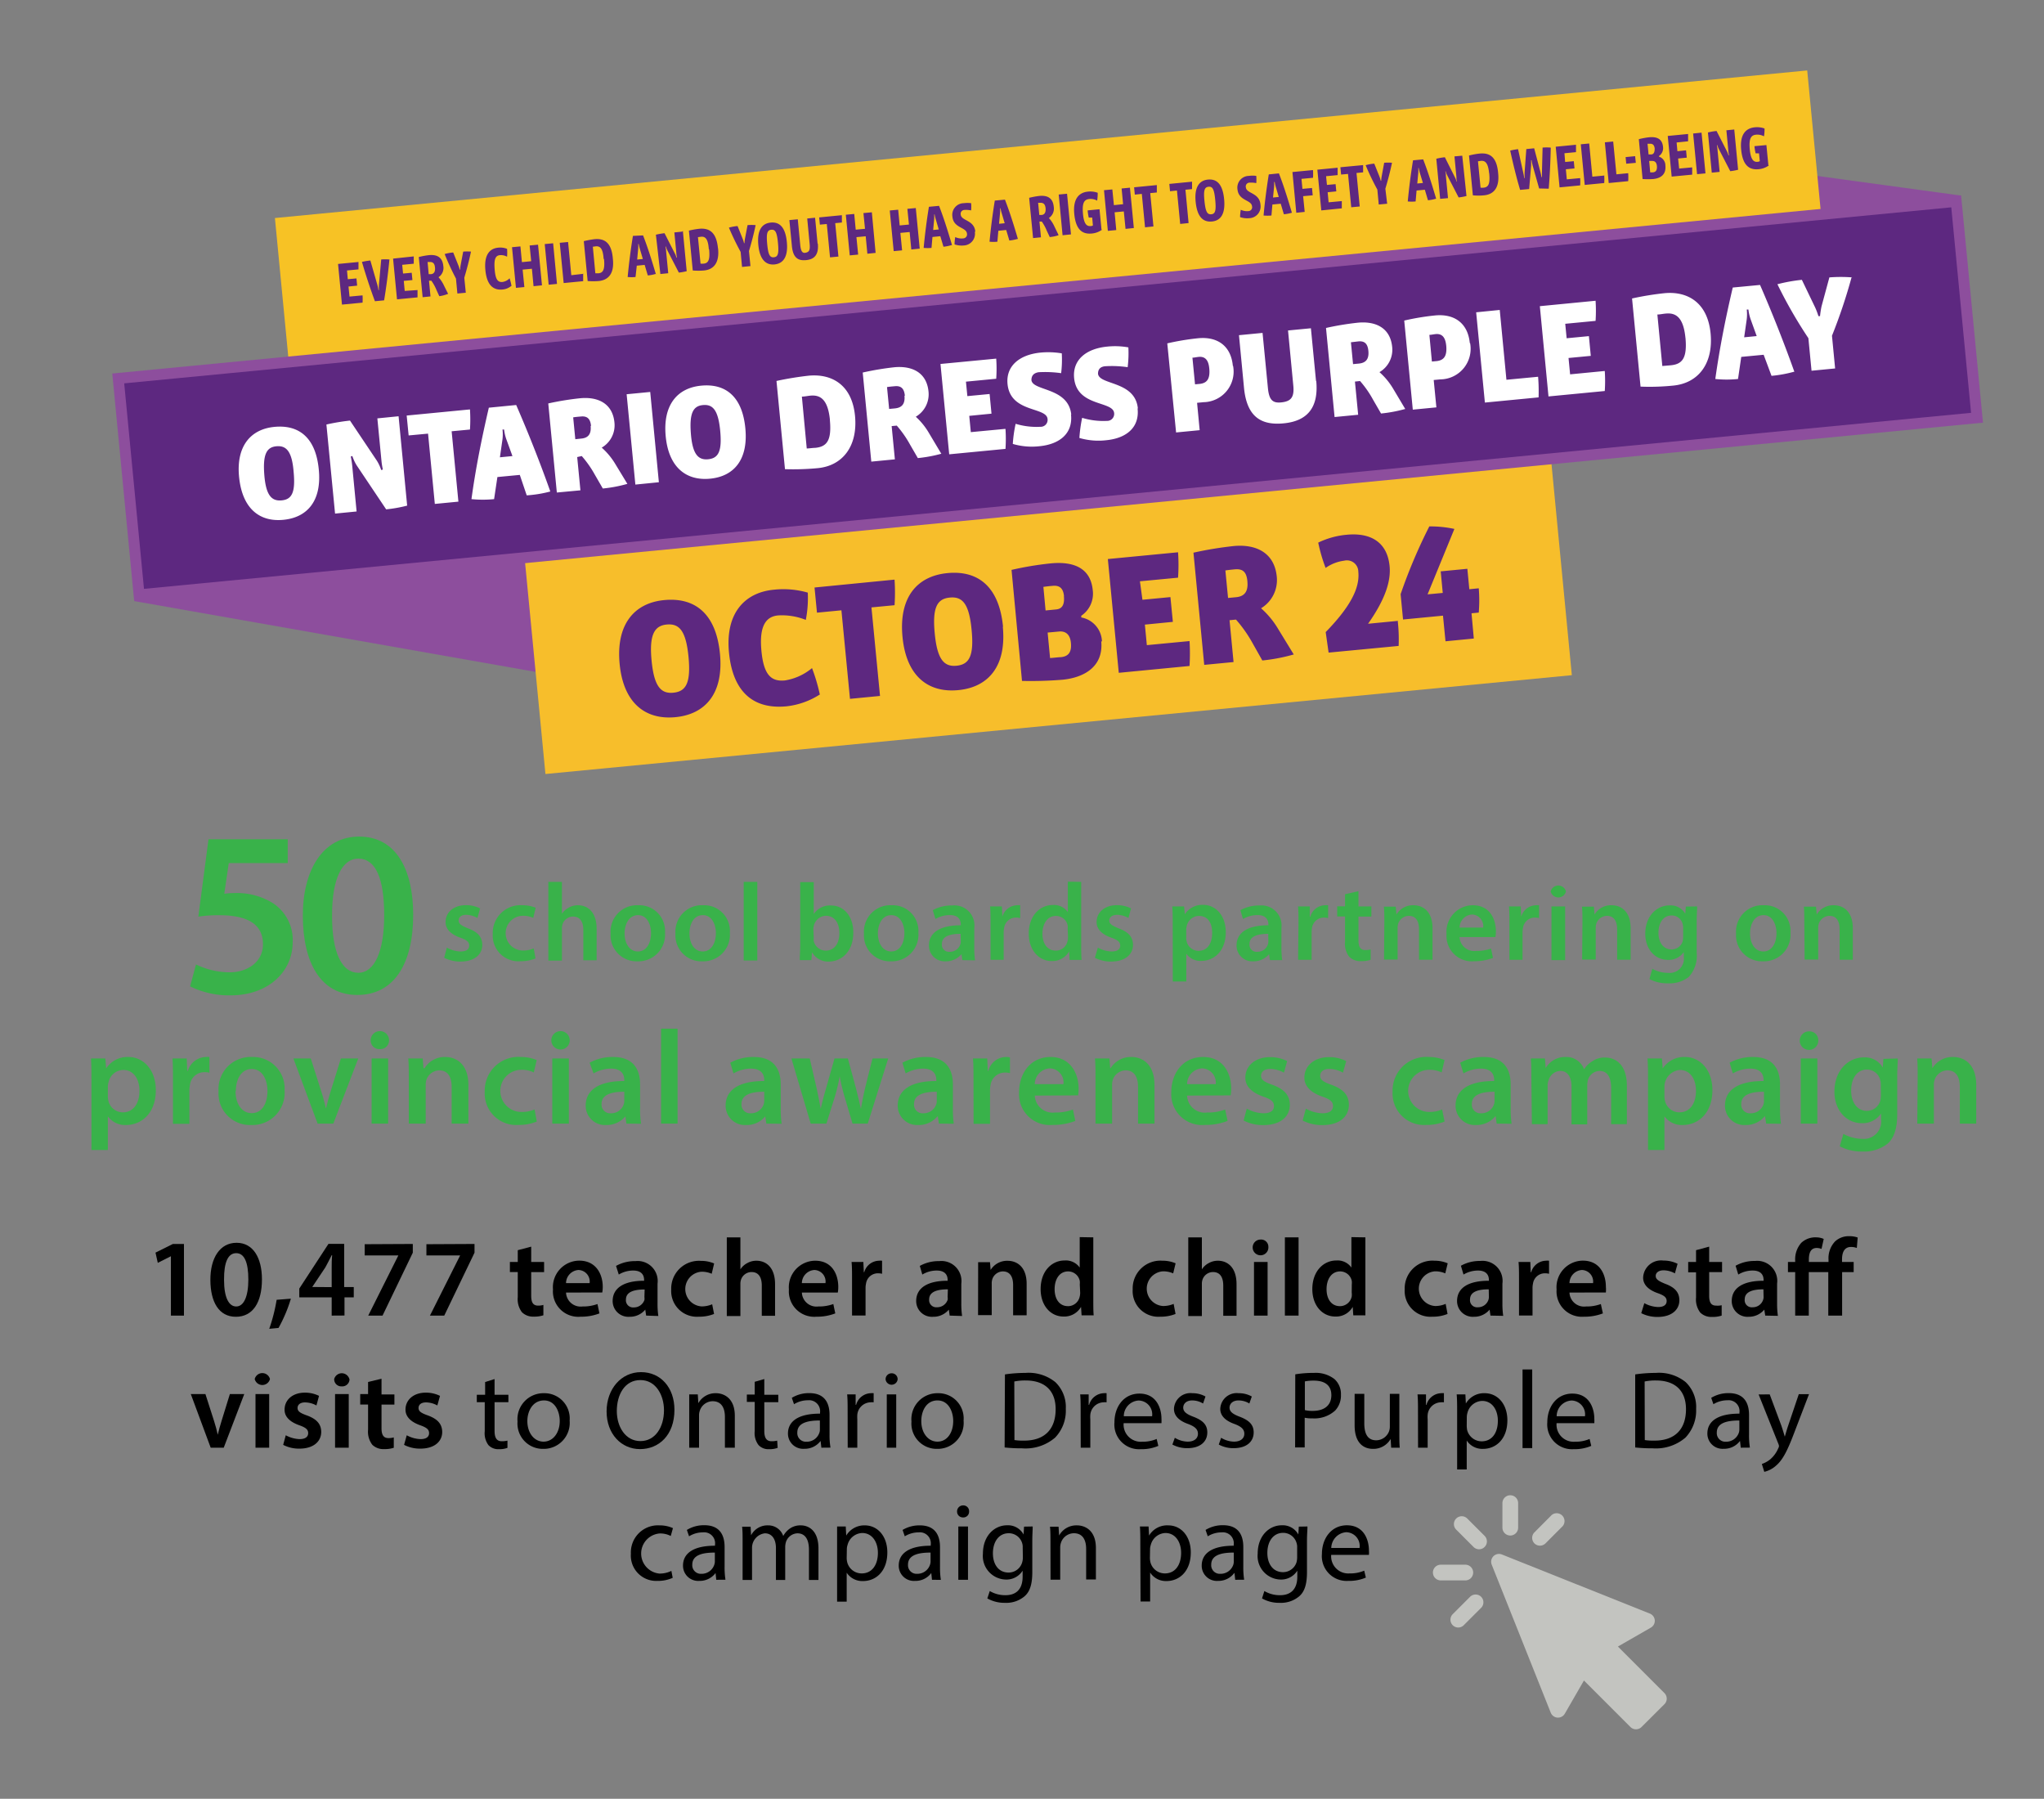 <svg id="Layer_1" data-name="Layer 1" xmlns="http://www.w3.org/2000/svg" viewBox="0 0 260 228.77"><rect x="0" y="0" width="260" height="228.77" fill="#808080" stroke="none"/><defs><style>.cls-1{fill:#c3c4c0;}.cls-2{fill:#39b24a;}.cls-3{fill:#8d4e9d;}.cls-4{fill:#f7be2b;}.cls-5{fill:#5d2880;}.cls-6{fill:#f7c225;}.cls-7{fill:#fff;}.cls-8{fill:none;stroke:#8d4e9d;stroke-width:1.39px;}</style></defs><title>ar1819-infographic</title><path class="cls-1" d="M211.72,215.33l-5.92-5.92L210,207a1,1,0,0,0,.49-.93,1,1,0,0,0-.62-.85l-18.83-7.52a1,1,0,0,0-1.07.22,1,1,0,0,0-.22,1.08l7.51,18.83a1,1,0,0,0,.85.62,1,1,0,0,0,.93-.49l2.44-4.23,5.92,5.92a1,1,0,0,0,1.4,0l2.89-2.88A1,1,0,0,0,211.72,215.33Z"/><path class="cls-1" d="M186.64,193.13a1,1,0,0,0-1.41,0,1,1,0,0,0,0,1.41l2.21,2.21a1,1,0,0,0,.71.29,1,1,0,0,0,.7-1.7Z"/><path class="cls-1" d="M187.39,200a1,1,0,0,0-1-1h-3.12a1,1,0,1,0,0,2h3.12A1,1,0,0,0,187.39,200Z"/><path class="cls-1" d="M187,203.08l-2.21,2.21a1,1,0,0,0,0,1.41,1,1,0,0,0,.7.29,1,1,0,0,0,.7-.29l2.21-2.21a1,1,0,0,0,0-1.41A1,1,0,0,0,187,203.08Z"/><path class="cls-1" d="M192.11,195.29a1,1,0,0,0,1-1v-3.12a1,1,0,1,0-2,0v3.12A1,1,0,0,0,192.11,195.29Z"/><path class="cls-1" d="M195.88,196.58a1,1,0,0,0,.71-.29l2.2-2.21a1,1,0,0,0-1.4-1.41l-2.21,2.22a1,1,0,0,0,0,1.4A1,1,0,0,0,195.88,196.58Z"/><path class="cls-2" d="M11.63,137.37c0-1.08,0-2-.06-2.75H13.4l.1,1.27h0a3.23,3.23,0,0,1,2.84-1.46c1.9,0,3.48,1.63,3.48,4.22,0,3-1.89,4.43-3.77,4.43a2.72,2.72,0,0,1-2.33-1.1h0v4.28H11.63Zm2.09,2.06a2.25,2.25,0,0,0,.07.58,1.89,1.89,0,0,0,1.84,1.46c1.32,0,2.11-1.11,2.11-2.74,0-1.46-.72-2.65-2.06-2.65a1.94,1.94,0,0,0-1.87,1.55,2,2,0,0,0-.09.53Z"/><path class="cls-2" d="M22,137.29c0-1.12,0-1.92-.06-2.67h1.81l.07,1.58h.07a2.48,2.48,0,0,1,2.26-1.77,2.38,2.38,0,0,1,.49,0v2a2.5,2.5,0,0,0-.61-.07A1.84,1.84,0,0,0,24.16,138a4,4,0,0,0-.07.64v4.29H22Z"/><path class="cls-2" d="M36.2,138.68a4.1,4.1,0,0,1-4.25,4.4,4,4,0,0,1-4.15-4.26,4.09,4.09,0,0,1,4.28-4.39A4,4,0,0,1,36.2,138.68Zm-6.24.09c0,1.59.78,2.8,2.06,2.8s2-1.17,2-2.84c0-1.29-.58-2.77-2-2.77S30,137.39,30,138.77Z"/><path class="cls-2" d="M39.53,134.62l1.34,4.2a20.77,20.77,0,0,1,.56,2.07h.06c.15-.68.34-1.32.56-2.07l1.31-4.2h2.21L42.4,142.9h-2l-3.08-8.28Z"/><path class="cls-2" d="M49.49,132.31a1.11,1.11,0,0,1-1.19,1.12,1.1,1.1,0,0,1-1.15-1.12,1.17,1.17,0,0,1,2.34,0ZM47.27,142.9v-8.28h2.1v8.28Z"/><path class="cls-2" d="M52,137.08c0-1,0-1.75-.07-2.46h1.84l.1,1.24H54a3,3,0,0,1,2.64-1.43c1.44,0,2.94.94,2.94,3.56v4.91H57.45v-4.68c0-1.19-.45-2.09-1.58-2.09a1.77,1.77,0,0,0-1.64,1.23,2.35,2.35,0,0,0-.08.68v4.86H52Z"/><path class="cls-2" d="M68.28,142.64a6,6,0,0,1-2.35.43,4,4,0,0,1-4.27-4.22,4.28,4.28,0,0,1,4.61-4.42,5.18,5.18,0,0,1,2,.39l-.37,1.57a3.55,3.55,0,0,0-1.58-.33,2.68,2.68,0,0,0,0,5.36A4.11,4.11,0,0,0,68,141.1Z"/><path class="cls-2" d="M72.47,132.31a1.17,1.17,0,0,1-2.34,0,1.17,1.17,0,0,1,2.34,0ZM70.25,142.9v-8.28h2.11v8.28Z"/><path class="cls-2" d="M79.68,142.9l-.13-.92h0a3.07,3.07,0,0,1-2.45,1.1,2.45,2.45,0,0,1-2.6-2.46c0-2.09,1.85-3.15,4.91-3.13v-.13c0-.55-.22-1.45-1.68-1.45a4.45,4.45,0,0,0-2.23.61L75,135.16a6,6,0,0,1,3-.73c2.66,0,3.42,1.69,3.42,3.49v3a12.63,12.63,0,0,0,.12,2Zm-.27-4.05c-1.48,0-2.89.29-2.89,1.55a1.1,1.1,0,0,0,1.19,1.19,1.68,1.68,0,0,0,1.63-1.14,1.51,1.51,0,0,0,.07-.46Z"/><path class="cls-2" d="M84.09,130.83h2.1V142.9h-2.1Z"/><path class="cls-2" d="M97.48,142.9l-.14-.92h0a3,3,0,0,1-2.44,1.1,2.45,2.45,0,0,1-2.6-2.46c0-2.09,1.85-3.15,4.91-3.13v-.13c0-.55-.22-1.45-1.69-1.45a4.44,4.44,0,0,0-2.22.61l-.41-1.36a6,6,0,0,1,3-.73c2.65,0,3.42,1.69,3.42,3.49v3a12.63,12.63,0,0,0,.12,2Zm-.27-4.05c-1.48,0-2.89.29-2.89,1.55a1.1,1.1,0,0,0,1.19,1.19,1.69,1.69,0,0,0,1.63-1.14,1.51,1.51,0,0,0,.07-.46Z"/><path class="cls-2" d="M103,134.62l.87,3.76c.19.88.37,1.78.53,2.68h0c.17-.9.44-1.82.68-2.67l1.07-3.77h1.7l1,3.67c.25,1,.47,1.87.66,2.77h0c.14-.9.33-1.8.55-2.77l.92-3.67h2l-2.6,8.28h-1.94l-1-3.37a24.6,24.6,0,0,1-.63-2.65h0a23.08,23.08,0,0,1-.63,2.65l-1.06,3.37h-2l-2.45-8.28Z"/><path class="cls-2" d="M119.43,142.9l-.14-.92h-.05a3.07,3.07,0,0,1-2.45,1.1,2.46,2.46,0,0,1-2.6-2.46c0-2.09,1.85-3.15,4.91-3.13v-.13c0-.55-.22-1.45-1.68-1.45a4.44,4.44,0,0,0-2.22.61l-.41-1.36a6,6,0,0,1,3-.73c2.65,0,3.42,1.69,3.42,3.49v3a14.12,14.12,0,0,0,.11,2Zm-.27-4.05c-1.48,0-2.89.29-2.89,1.55a1.09,1.09,0,0,0,1.19,1.19,1.69,1.69,0,0,0,1.63-1.14,1.51,1.51,0,0,0,.07-.46Z"/><path class="cls-2" d="M123.83,137.29c0-1.12,0-1.92-.07-2.67h1.82l.07,1.58h.07a2.34,2.34,0,0,1,2.75-1.72v2a2.56,2.56,0,0,0-.61-.07A1.84,1.84,0,0,0,126,138a4,4,0,0,0-.07.64v4.29h-2.09Z"/><path class="cls-2" d="M131.63,139.34a2.26,2.26,0,0,0,2.55,2.15,6.2,6.2,0,0,0,2.3-.38l.3,1.45a7.76,7.76,0,0,1-2.89.51,3.91,3.91,0,0,1-4.26-4.18c0-2.3,1.39-4.46,4-4.46s3.57,2.21,3.57,4a5.69,5.69,0,0,1-.06.88Zm3.64-1.46a1.78,1.78,0,0,0-1.72-2,2,2,0,0,0-1.92,2Z"/><path class="cls-2" d="M139.35,137.08c0-1,0-1.75-.07-2.46h1.84l.1,1.24h.05a3,3,0,0,1,2.64-1.43c1.44,0,2.94.94,2.94,3.56v4.91h-2.09v-4.68c0-1.19-.45-2.09-1.58-2.09a1.76,1.76,0,0,0-1.64,1.23,2.35,2.35,0,0,0-.08.68v4.86h-2.11Z"/><path class="cls-2" d="M151,139.34a2.25,2.25,0,0,0,2.55,2.15,6.14,6.14,0,0,0,2.29-.38l.31,1.45a7.76,7.76,0,0,1-2.89.51,3.92,3.92,0,0,1-4.27-4.18c0-2.3,1.4-4.46,4.05-4.46s3.57,2.21,3.57,4a5.42,5.42,0,0,1-.07.88Zm3.64-1.46a1.79,1.79,0,0,0-1.72-2,2,2,0,0,0-1.92,2Z"/><path class="cls-2" d="M158.59,141a4.68,4.68,0,0,0,2.13.59c.92,0,1.33-.37,1.33-.92s-.34-.85-1.36-1.2c-1.62-.56-2.3-1.45-2.28-2.42,0-1.46,1.21-2.6,3.13-2.6a4.81,4.81,0,0,1,2.19.5l-.41,1.47a3.78,3.78,0,0,0-1.75-.47c-.75,0-1.16.36-1.16.87s.39.78,1.45,1.15c1.49.55,2.19,1.31,2.21,2.53,0,1.5-1.17,2.59-3.37,2.59a5.32,5.32,0,0,1-2.51-.58Z"/><path class="cls-2" d="M166.11,141a4.64,4.64,0,0,0,2.12.59c.92,0,1.33-.37,1.33-.92s-.34-.85-1.36-1.2c-1.62-.56-2.29-1.45-2.28-2.42,0-1.46,1.21-2.6,3.13-2.6a4.75,4.75,0,0,1,2.19.5l-.41,1.47a3.74,3.74,0,0,0-1.75-.47c-.74,0-1.15.36-1.15.87s.39.78,1.44,1.15c1.5.55,2.2,1.31,2.21,2.53,0,1.5-1.17,2.59-3.36,2.59a5.33,5.33,0,0,1-2.52-.58Z"/><path class="cls-2" d="M183.75,142.64a5.91,5.91,0,0,1-2.34.43,4,4,0,0,1-4.27-4.22,4.28,4.28,0,0,1,4.61-4.42,5.26,5.26,0,0,1,2,.39l-.37,1.57a3.59,3.59,0,0,0-1.58-.33,2.68,2.68,0,0,0,0,5.36,4,4,0,0,0,1.64-.32Z"/><path class="cls-2" d="M190.38,142.9l-.13-.92h-.05a3.07,3.07,0,0,1-2.45,1.1,2.45,2.45,0,0,1-2.6-2.46c0-2.09,1.85-3.15,4.91-3.13v-.13c0-.55-.22-1.45-1.68-1.45a4.45,4.45,0,0,0-2.23.61l-.41-1.36a6,6,0,0,1,3-.73c2.66,0,3.42,1.69,3.42,3.49v3a12.63,12.63,0,0,0,.12,2Zm-.27-4.05c-1.48,0-2.89.29-2.89,1.55a1.1,1.1,0,0,0,1.19,1.19,1.68,1.68,0,0,0,1.63-1.14,1.51,1.51,0,0,0,.07-.46Z"/><path class="cls-2" d="M194.79,137.08c0-1,0-1.75-.07-2.46h1.8l.09,1.22h0a2.86,2.86,0,0,1,2.55-1.41A2.39,2.39,0,0,1,201.5,136h0a2.93,2.93,0,0,1,1-1,2.74,2.74,0,0,1,1.67-.5c1.38,0,2.77.94,2.77,3.59v4.88h-2v-4.57c0-1.38-.47-2.2-1.48-2.2a1.59,1.59,0,0,0-1.46,1.11,3,3,0,0,0-.1.69v5h-2v-4.8c0-1.15-.46-2-1.43-2a1.62,1.62,0,0,0-1.49,1.19,1.71,1.71,0,0,0-.12.68v4.9h-2Z"/><path class="cls-2" d="M209.63,137.37c0-1.08,0-2-.07-2.75h1.84l.1,1.27h0a3.23,3.23,0,0,1,2.84-1.46c1.9,0,3.48,1.63,3.48,4.22,0,3-1.88,4.43-3.77,4.43a2.73,2.73,0,0,1-2.33-1.1h0v4.28h-2.09Zm2.09,2.06a2.25,2.25,0,0,0,.07.58,1.88,1.88,0,0,0,1.83,1.46c1.33,0,2.11-1.11,2.11-2.74,0-1.46-.71-2.65-2.06-2.65a2.14,2.14,0,0,0-1.95,2.08Z"/><path class="cls-2" d="M224.66,142.9l-.14-.92h-.05a3.07,3.07,0,0,1-2.45,1.1,2.45,2.45,0,0,1-2.6-2.46c0-2.09,1.85-3.15,4.91-3.13v-.13c0-.55-.22-1.45-1.68-1.45a4.45,4.45,0,0,0-2.23.61l-.41-1.36a6.06,6.06,0,0,1,3-.73c2.65,0,3.41,1.69,3.41,3.49v3a14,14,0,0,0,.12,2Zm-.28-4.05c-1.48,0-2.89.29-2.89,1.55a1.1,1.1,0,0,0,1.19,1.19,1.7,1.7,0,0,0,1.64-1.14,1.49,1.49,0,0,0,.06-.46Z"/><path class="cls-2" d="M231.29,132.31a1.18,1.18,0,1,1-1.18-1.14A1.12,1.12,0,0,1,231.29,132.31Zm-2.23,10.59v-8.28h2.11v8.28Z"/><path class="cls-2" d="M241.4,134.62c0,.56-.07,1.24-.07,2.38v4.69c0,1.74-.36,3-1.22,3.76a4.8,4.8,0,0,1-3.2,1,5.91,5.91,0,0,1-2.89-.66l.46-1.58a5.07,5.07,0,0,0,2.41.63,2.2,2.2,0,0,0,2.38-2.5v-.72h0a2.81,2.81,0,0,1-2.41,1.23c-2.06,0-3.52-1.7-3.52-4,0-2.72,1.77-4.37,3.75-4.37a2.61,2.61,0,0,1,2.4,1.29h0l.08-1.1Zm-2.16,3.31a2.1,2.1,0,0,0-.07-.56,1.73,1.73,0,0,0-1.7-1.34c-1.17,0-2,1-2,2.7,0,1.41.72,2.55,2,2.55a1.79,1.79,0,0,0,1.7-1.26,3.65,3.65,0,0,0,.08-.74Z"/><path class="cls-2" d="M243.93,137.08c0-1,0-1.75-.06-2.46h1.83l.1,1.24h0a3,3,0,0,1,2.64-1.43c1.44,0,2.94.94,2.94,3.56v4.91h-2.09v-4.68c0-1.19-.44-2.09-1.58-2.09a1.75,1.75,0,0,0-1.63,1.23,2,2,0,0,0-.09.68v4.86h-2.11Z"/><path d="M21.74,159.77h0l-1.67.84-.29-1.3,2.21-1.1H23.4v9.11H21.74Z"/><path d="M33.32,162.71c0,2.93-1.15,4.76-3.32,4.76s-3.23-1.9-3.24-4.68,1.2-4.73,3.33-4.73S33.32,160,33.32,162.71Zm-4.82.08c0,2.22.6,3.37,1.55,3.37s1.54-1.24,1.54-3.42-.5-3.36-1.54-3.36S28.48,160.51,28.5,162.79Z"/><path d="M34.25,169a22.16,22.16,0,0,0,.94-3.69l1.81-.14a18.58,18.58,0,0,1-1.57,3.72Z"/><path d="M42.19,167.32V165H38.07v-1.12l3.71-5.68h2v5.49H45V165H43.82v2.31Zm0-3.62v-2.48c0-.51,0-1,.06-1.58h-.06c-.28.58-.52,1-.8,1.54l-1.67,2.5v0Z"/><path d="M52.51,158.21v1.11l-3.85,8H46.84l3.83-7.65v0H46.39v-1.43Z"/><path d="M60.36,158.21v1.11l-3.85,8H54.69l3.84-7.65v0H54.24v-1.43Z"/><path d="M67.57,158.55v1.95h1.64v1.29H67.57v3c0,.82.22,1.26.88,1.26a2.15,2.15,0,0,0,.67-.09l0,1.32a3.7,3.7,0,0,1-1.24.17,2,2,0,0,1-1.49-.56,2.74,2.74,0,0,1-.53-1.91v-3.2h-1V160.5h1V159Z"/><path d="M72,164.39a1.86,1.86,0,0,0,2.1,1.77,5.31,5.31,0,0,0,1.9-.31l.25,1.19a6.39,6.39,0,0,1-2.38.42A3.23,3.23,0,0,1,70.34,164a3.38,3.38,0,0,1,3.33-3.67c2.22,0,3,1.82,3,3.32a4,4,0,0,1-.06.73Zm3-1.2a1.47,1.47,0,0,0-1.41-1.67A1.69,1.69,0,0,0,72,163.19Z"/><path d="M82.19,167.32l-.11-.76h0a2.53,2.53,0,0,1-2,.91,2,2,0,0,1-2.15-2c0-1.72,1.53-2.59,4-2.58v-.11c0-.45-.18-1.19-1.39-1.19a3.54,3.54,0,0,0-1.83.51L78.36,161a4.92,4.92,0,0,1,2.47-.61,2.55,2.55,0,0,1,2.81,2.87v2.47a10.9,10.9,0,0,0,.1,1.64ZM82,164c-1.22,0-2.38.24-2.38,1.28a.91.91,0,0,0,1,1,1.41,1.41,0,0,0,1.35-.94,1.24,1.24,0,0,0,0-.38Z"/><path d="M90.83,167.11a5,5,0,0,1-1.94.35A3.27,3.27,0,0,1,85.38,164a3.53,3.53,0,0,1,3.79-3.64,4.16,4.16,0,0,1,1.67.33L90.53,162a3.12,3.12,0,0,0-1.3-.26,2.21,2.21,0,0,0,0,4.41,3.39,3.39,0,0,0,1.36-.27Z"/><path d="M92.45,157.37h1.73v4.07h0a2.27,2.27,0,0,1,.86-.79,2.37,2.37,0,0,1,1.17-.31c1.17,0,2.38.77,2.38,3v4H96.9v-3.83c0-1-.36-1.73-1.31-1.73a1.42,1.42,0,0,0-1.34,1,1.64,1.64,0,0,0-.07.52v4.08H92.45Z"/><path d="M102,164.39a1.86,1.86,0,0,0,2.1,1.77,5.31,5.31,0,0,0,1.9-.31l.25,1.19a6.39,6.39,0,0,1-2.38.42,3.23,3.23,0,0,1-3.52-3.45,3.38,3.38,0,0,1,3.34-3.67c2.21,0,2.94,1.82,2.94,3.32a4,4,0,0,1-.06.73Zm3-1.2a1.46,1.46,0,0,0-1.41-1.67,1.69,1.69,0,0,0-1.59,1.67Z"/><path d="M108.38,162.7c0-.93,0-1.59-.06-2.2h1.5l.06,1.3h.05a2,2,0,0,1,1.87-1.46,1.68,1.68,0,0,1,.4,0V162a2.2,2.2,0,0,0-.5-.06,1.52,1.52,0,0,0-1.54,1.31,2.67,2.67,0,0,0-.06.53v3.53h-1.72Z"/><path d="M120.8,167.32l-.11-.76h0a2.53,2.53,0,0,1-2,.91,2,2,0,0,1-2.15-2c0-1.72,1.53-2.59,4-2.58v-.11c0-.45-.18-1.19-1.39-1.19a3.54,3.54,0,0,0-1.83.51L117,161a4.92,4.92,0,0,1,2.47-.61,2.55,2.55,0,0,1,2.81,2.87v2.47a10.9,10.9,0,0,0,.1,1.64Zm-.23-3.34c-1.22,0-2.38.24-2.38,1.28a.91.91,0,0,0,1,1,1.41,1.41,0,0,0,1.35-.94,1.24,1.24,0,0,0,0-.38Z"/><path d="M124.42,162.53c0-.79,0-1.44,0-2h1.51l.08,1H126a2.45,2.45,0,0,1,2.17-1.18c1.19,0,2.42.77,2.42,2.93v4h-1.72v-3.85c0-1-.37-1.73-1.31-1.73a1.44,1.44,0,0,0-1.34,1,1.69,1.69,0,0,0-.07.56v4h-1.74Z"/><path d="M139.07,157.37v8c0,.7,0,1.46.05,1.92h-1.54l-.07-1.08h0a2.46,2.46,0,0,1-2.23,1.23c-1.63,0-2.91-1.38-2.91-3.49,0-2.28,1.41-3.64,3.05-3.64a2.16,2.16,0,0,1,1.92.9h0v-3.87Zm-1.72,6a2.3,2.3,0,0,0,0-.45,1.51,1.51,0,0,0-1.48-1.22c-1.11,0-1.72,1-1.72,2.26s.61,2.16,1.71,2.16a1.52,1.52,0,0,0,1.48-1.22,2,2,0,0,0,.06-.51Z"/><path d="M149.53,167.11a5,5,0,0,1-1.94.35,3.27,3.27,0,0,1-3.51-3.48,3.53,3.53,0,0,1,3.79-3.64,4.16,4.16,0,0,1,1.67.33l-.31,1.28a3.12,3.12,0,0,0-1.3-.26,2.21,2.21,0,0,0,0,4.41,3.39,3.39,0,0,0,1.36-.27Z"/><path d="M151.15,157.37h1.73v4.07h0a2.27,2.27,0,0,1,.86-.79,2.37,2.37,0,0,1,1.17-.31c1.17,0,2.38.77,2.38,3v4H155.6v-3.83c0-1-.36-1.73-1.31-1.73a1.42,1.42,0,0,0-1.34,1,1.64,1.64,0,0,0-.07.52v4.08h-1.73Z"/><path d="M161.34,158.59a1,1,0,1,1-1-.94A.92.92,0,0,1,161.34,158.59Zm-1.83,8.73V160.5h1.73v6.82Z"/><path d="M163.44,157.37h1.74v9.95h-1.74Z"/><path d="M173.68,157.37v8c0,.7,0,1.46,0,1.92h-1.54l-.07-1.08h0a2.43,2.43,0,0,1-2.22,1.23c-1.63,0-2.92-1.38-2.92-3.49,0-2.28,1.42-3.64,3.06-3.64a2.14,2.14,0,0,1,1.91.9h0v-3.87Zm-1.73,6a2.28,2.28,0,0,0,0-.45,1.51,1.51,0,0,0-1.48-1.22c-1.11,0-1.73,1-1.73,2.26s.62,2.16,1.71,2.16a1.53,1.53,0,0,0,1.49-1.22,2.05,2.05,0,0,0,0-.51Z"/><path d="M184.13,167.11a4.94,4.94,0,0,1-1.93.35,3.28,3.28,0,0,1-3.52-3.48,3.53,3.53,0,0,1,3.8-3.64,4.2,4.2,0,0,1,1.67.33l-.31,1.28a3.16,3.16,0,0,0-1.3-.26,2.21,2.21,0,0,0,0,4.41,3.3,3.3,0,0,0,1.35-.27Z"/><path d="M189.59,167.32l-.11-.76h0a2.55,2.55,0,0,1-2,.91,2,2,0,0,1-2.14-2c0-1.72,1.52-2.59,4.05-2.58v-.11c0-.45-.19-1.19-1.39-1.19a3.61,3.61,0,0,0-1.84.51l-.33-1.12a4.88,4.88,0,0,1,2.46-.61,2.55,2.55,0,0,1,2.82,2.87v2.47a10.9,10.9,0,0,0,.1,1.64Zm-.22-3.34c-1.22,0-2.38.24-2.38,1.28a.9.9,0,0,0,1,1,1.39,1.39,0,0,0,1.34-.94,1.26,1.26,0,0,0,.06-.38Z"/><path d="M193.22,162.7c0-.93,0-1.59-.06-2.2h1.5l.05,1.3h.06a2,2,0,0,1,1.86-1.46,1.7,1.7,0,0,1,.41,0V162a2.2,2.2,0,0,0-.5-.06,1.52,1.52,0,0,0-1.54,1.31,2.67,2.67,0,0,0-.06.53v3.53h-1.72Z"/><path d="M199.64,164.39a1.86,1.86,0,0,0,2.1,1.77,5.21,5.21,0,0,0,1.89-.31l.26,1.19a6.41,6.41,0,0,1-2.39.42A3.23,3.23,0,0,1,198,164a3.38,3.38,0,0,1,3.33-3.67c2.22,0,2.94,1.82,2.94,3.32a4.18,4.18,0,0,1,0,.73Zm3-1.2a1.47,1.47,0,0,0-1.42-1.67,1.69,1.69,0,0,0-1.58,1.67Z"/><path d="M209.16,165.74a3.92,3.92,0,0,0,1.75.49c.76,0,1.09-.31,1.09-.76s-.28-.7-1.12-1c-1.33-.46-1.89-1.19-1.87-2a2.28,2.28,0,0,1,2.57-2.15,4,4,0,0,1,1.81.41l-.34,1.22a3,3,0,0,0-1.44-.39c-.61,0-1,.29-1,.71s.32.64,1.19,1c1.23.45,1.81,1.08,1.82,2.09,0,1.23-1,2.13-2.77,2.13a4.44,4.44,0,0,1-2.08-.48Z"/><path d="M217.41,158.55v1.95h1.64v1.29h-1.64v3c0,.82.22,1.26.88,1.26A2.2,2.2,0,0,0,219,166l0,1.32a3.72,3.72,0,0,1-1.25.17,2,2,0,0,1-1.48-.56,2.74,2.74,0,0,1-.53-1.91v-3.2h-1V160.5h1V159Z"/><path d="M224.54,167.32l-.12-.76h0a2.54,2.54,0,0,1-2,.91,2,2,0,0,1-2.14-2c0-1.72,1.53-2.59,4.05-2.58v-.11c0-.45-.18-1.19-1.39-1.19a3.54,3.54,0,0,0-1.83.51l-.34-1.12a4.89,4.89,0,0,1,2.47-.61,2.55,2.55,0,0,1,2.81,2.87v2.47a10.9,10.9,0,0,0,.1,1.64Zm-.23-3.34c-1.22,0-2.38.24-2.38,1.28a.9.9,0,0,0,1,1,1.38,1.38,0,0,0,1.34-.94,1,1,0,0,0,.06-.38Z"/><path d="M232.56,167.32v-5.53h-2.48v5.53h-1.73v-5.53h-.92V160.5h.92v-.17a3.16,3.16,0,0,1,.77-2.26,2.61,2.61,0,0,1,1.92-.7,2.35,2.35,0,0,1,.94.2l-.28,1.27a1.62,1.62,0,0,0-.61-.12c-.79,0-1,.66-1,1.51v.27h2.5v-.3a3.1,3.1,0,0,1,.84-2.32,2.55,2.55,0,0,1,1.78-.66,3.15,3.15,0,0,1,1.09.17l-.11,1.33a2.09,2.09,0,0,0-.74-.13c-.86,0-1.14.72-1.14,1.56v.35h1.48v1.29h-1.47v5.53Z"/><path d="M26.13,177.3l1.11,3.46c.19.6.34,1.15.46,1.71h0c.13-.56.28-1.1.47-1.71l1.07-3.46h1.83l-2.61,6.82H26.8l-2.53-6.82Z"/><path d="M34.34,175.39a1,1,0,0,1-1.94,0,1,1,0,0,1,1.94,0Zm-1.84,8.73V177.3h1.74v6.82Z"/><path d="M36.35,182.54a4,4,0,0,0,1.75.49c.76,0,1.1-.31,1.1-.76s-.28-.7-1.12-1c-1.34-.47-1.9-1.19-1.88-2,0-1.21,1-2.15,2.58-2.15a4,4,0,0,1,1.8.41l-.33,1.22a3.07,3.07,0,0,0-1.45-.39c-.61,0-.95.29-.95.71s.32.64,1.19.95c1.23.45,1.81,1.08,1.82,2.09,0,1.23-1,2.13-2.77,2.13a4.36,4.36,0,0,1-2.07-.48Z"/><path d="M44.46,175.39a.92.92,0,0,1-1,.93.9.9,0,0,1-.95-.93,1,1,0,0,1,1.93,0Zm-1.84,8.73V177.3h1.74v6.82Z"/><path d="M48.53,175.35v2h1.64v1.29H48.53v3c0,.82.23,1.26.89,1.26a2.25,2.25,0,0,0,.67-.09l0,1.32a3.76,3.76,0,0,1-1.25.17,2,2,0,0,1-1.49-.56,2.74,2.74,0,0,1-.53-1.91v-3.2h-1V177.3h1v-1.54Z"/><path d="M51.74,182.54a3.92,3.92,0,0,0,1.75.49c.76,0,1.09-.31,1.09-.76s-.28-.7-1.12-1c-1.33-.47-1.89-1.19-1.88-2,0-1.21,1-2.15,2.58-2.15a4,4,0,0,1,1.81.41l-.34,1.22a3,3,0,0,0-1.44-.39c-.62,0-.95.29-.95.71s.32.64,1.19.95c1.23.45,1.8,1.08,1.82,2.09,0,1.23-1,2.13-2.78,2.13a4.42,4.42,0,0,1-2.07-.48Z"/><path d="M62.91,175.39v2h1.76v.94H62.91v3.65c0,.84.24,1.32.92,1.32a2.91,2.91,0,0,0,.72-.08l0,.92a2.91,2.91,0,0,1-1.09.17,1.71,1.71,0,0,1-1.33-.52,2.51,2.51,0,0,1-.47-1.76v-3.7H60.65v-.94h1.06v-1.62Z"/><path d="M72.46,180.67a3.31,3.31,0,0,1-3.38,3.6,3.22,3.22,0,0,1-3.25-3.48,3.31,3.31,0,0,1,3.37-3.6A3.21,3.21,0,0,1,72.46,180.67Zm-5.38.07c0,1.49.86,2.61,2.06,2.61s2.06-1.11,2.06-2.63c0-1.15-.57-2.61-2-2.61S67.08,179.46,67.08,180.74Z"/><path d="M85.79,179.3c0,3.25-2,5-4.38,5s-4.25-1.93-4.25-4.79,1.86-5,4.38-5S85.79,176.5,85.79,179.3Zm-7.33.16c0,2,1.1,3.82,3,3.82s3-1.78,3-3.92c0-1.88-1-3.84-3-3.84S78.46,177.38,78.46,179.46Z"/><path d="M87.67,179.18c0-.71,0-1.28,0-1.84h1.09l.07,1.12h0a2.49,2.49,0,0,1,2.24-1.27c.94,0,2.4.56,2.4,2.88v4.05H92.21v-3.91c0-1.09-.4-2-1.57-2A1.74,1.74,0,0,0,89,179.47a1.64,1.64,0,0,0-.08.57v4.08H87.67Z"/><path d="M97.22,175.39v2H99v.94H97.22v3.65c0,.84.24,1.32.93,1.32a2.82,2.82,0,0,0,.71-.08l.06.92a3,3,0,0,1-1.1.17,1.71,1.71,0,0,1-1.33-.52A2.51,2.51,0,0,1,96,182v-3.7H95v-.94h1v-1.62Z"/><path d="M104.48,184.12l-.1-.86h0a2.52,2.52,0,0,1-2.08,1,1.93,1.93,0,0,1-2.07-1.94c0-1.64,1.46-2.54,4.08-2.53v-.13a1.4,1.4,0,0,0-1.55-1.57,3.35,3.35,0,0,0-1.76.5l-.28-.81a4.15,4.15,0,0,1,2.23-.6c2.07,0,2.57,1.41,2.57,2.77v2.53a9,9,0,0,0,.12,1.63Zm-.19-3.46c-1.34,0-2.87.21-2.87,1.53a1.09,1.09,0,0,0,1.16,1.17,1.68,1.68,0,0,0,1.64-1.13,1.11,1.11,0,0,0,.07-.39Z"/><path d="M107.82,179.46c0-.8,0-1.49-.06-2.12h1.08l0,1.33h.06a2,2,0,0,1,1.88-1.48,1.25,1.25,0,0,1,.35,0v1.16a1.76,1.76,0,0,0-.42,0,1.74,1.74,0,0,0-1.66,1.58,4.83,4.83,0,0,0,0,.58v3.61h-1.22Z"/><path d="M114.18,175.43a.77.77,0,0,1-1.53,0,.75.75,0,0,1,.77-.77A.74.74,0,0,1,114.18,175.43Zm-1.38,8.69v-6.78H114v6.78Z"/><path d="M122.57,180.67a3.31,3.31,0,0,1-3.38,3.6,3.22,3.22,0,0,1-3.25-3.48,3.31,3.31,0,0,1,3.36-3.6A3.21,3.21,0,0,1,122.57,180.67Zm-5.38.07c0,1.49.85,2.61,2.06,2.61s2-1.11,2-2.63c0-1.15-.57-2.61-2-2.61S117.19,179.46,117.19,180.74Z"/><path d="M127.83,174.8a17.72,17.72,0,0,1,2.59-.19,5.4,5.4,0,0,1,3.82,1.17,4.37,4.37,0,0,1,1.33,3.4,4.93,4.93,0,0,1-1.36,3.66A5.78,5.78,0,0,1,130,184.2a19.57,19.57,0,0,1-2.21-.11Zm1.21,8.35a7.34,7.34,0,0,0,1.24.07c2.6,0,4-1.45,4-4,0-2.23-1.25-3.65-3.83-3.65a7,7,0,0,0-1.43.13Z"/><path d="M137.46,179.46c0-.8,0-1.49-.06-2.12h1.08l0,1.33h.06a2,2,0,0,1,1.88-1.48,1.22,1.22,0,0,1,.34,0v1.16a1.71,1.71,0,0,0-.42,0,1.74,1.74,0,0,0-1.65,1.58,3.39,3.39,0,0,0,0,.58v3.61h-1.22Z"/><path d="M142.93,181a2.18,2.18,0,0,0,2.33,2.36,4.52,4.52,0,0,0,1.87-.35l.21.88a5.38,5.38,0,0,1-2.25.42,3.14,3.14,0,0,1-3.33-3.42c0-2,1.2-3.65,3.18-3.65,2.21,0,2.8,1.94,2.8,3.19a5.55,5.55,0,0,1,0,.57Zm3.62-.88a1.76,1.76,0,0,0-1.71-2,2,2,0,0,0-1.89,2Z"/><path d="M149.44,182.86a3.24,3.24,0,0,0,1.63.49c.89,0,1.31-.45,1.31-1s-.35-.91-1.26-1.25c-1.22-.43-1.79-1.1-1.79-1.91a2.09,2.09,0,0,1,2.34-2,3.36,3.36,0,0,1,1.67.42l-.31.89a2.65,2.65,0,0,0-1.39-.39c-.73,0-1.13.42-1.13.92s.4.82,1.28,1.15c1.18.45,1.78,1,1.78,2,0,1.19-.92,2-2.53,2a3.91,3.91,0,0,1-1.91-.46Z"/><path d="M155.33,182.86a3.24,3.24,0,0,0,1.63.49c.9,0,1.32-.45,1.32-1s-.35-.91-1.26-1.25c-1.22-.43-1.8-1.1-1.8-1.91a2.09,2.09,0,0,1,2.34-2,3.33,3.33,0,0,1,1.67.42l-.31.89a2.65,2.65,0,0,0-1.39-.39c-.72,0-1.13.42-1.13.92s.41.82,1.29,1.15c1.18.45,1.78,1,1.78,2,0,1.19-.93,2-2.54,2a3.84,3.84,0,0,1-1.9-.46Z"/><path d="M164.76,174.79a14,14,0,0,1,2.34-.18,3.89,3.89,0,0,1,2.64.78,2.55,2.55,0,0,1,.83,2,2.79,2.79,0,0,1-.73,2,3.91,3.91,0,0,1-2.88,1,4.18,4.18,0,0,1-1-.08v3.78h-1.22Zm1.22,4.55a4,4,0,0,0,1,.1c1.48,0,2.37-.71,2.37-2s-.88-1.85-2.23-1.85a5.39,5.39,0,0,0-1.14.1Z"/><path d="M178,182.27c0,.7,0,1.32.05,1.85h-1.09l-.07-1.11h0a2.53,2.53,0,0,1-2.24,1.26c-1.06,0-2.34-.59-2.34-3v-4h1.23v3.75c0,1.29.4,2.16,1.52,2.16a1.77,1.77,0,0,0,1.62-1.12,1.81,1.81,0,0,0,.11-.63v-4.16H178Z"/><path d="M180.37,179.46c0-.8,0-1.49-.06-2.12h1.08l0,1.33h.06a2,2,0,0,1,1.88-1.48,1.22,1.22,0,0,1,.34,0v1.16a1.71,1.71,0,0,0-.42,0,1.74,1.74,0,0,0-1.65,1.58,3.39,3.39,0,0,0,0,.58v3.61h-1.22Z"/><path d="M185.35,179.55c0-.87,0-1.57-.06-2.21h1.11l.06,1.16h0a2.66,2.66,0,0,1,2.4-1.31c1.64,0,2.88,1.38,2.88,3.44,0,2.44-1.49,3.64-3.09,3.64a2.37,2.37,0,0,1-2.08-1.06h0v3.68h-1.22Zm1.22,1.81a3.68,3.68,0,0,0,.05.5,1.91,1.91,0,0,0,1.85,1.45c1.31,0,2.06-1.07,2.06-2.62,0-1.36-.71-2.52-2-2.52a2,2,0,0,0-1.87,1.52,2.17,2.17,0,0,0-.08.51Z"/><path d="M193.67,174.17h1.23v10h-1.23Z"/><path d="M198,181a2.17,2.17,0,0,0,2.32,2.36,4.57,4.57,0,0,0,1.88-.35l.21.88a5.43,5.43,0,0,1-2.26.42,3.15,3.15,0,0,1-3.33-3.42c0-2,1.21-3.65,3.18-3.65,2.21,0,2.8,1.94,2.8,3.19a5.55,5.55,0,0,1,0,.57Zm3.61-.88a1.76,1.76,0,0,0-1.71-2,2,2,0,0,0-1.89,2Z"/><path d="M208,174.8a18,18,0,0,1,2.6-.19,5.4,5.4,0,0,1,3.82,1.17,4.37,4.37,0,0,1,1.33,3.4,5,5,0,0,1-1.36,3.66,5.78,5.78,0,0,1-4.17,1.36,19.89,19.89,0,0,1-2.22-.11Zm1.22,8.35a7.34,7.34,0,0,0,1.24.07c2.6,0,4-1.45,4-4,0-2.23-1.25-3.65-3.83-3.65a6.87,6.87,0,0,0-1.43.13Z"/><path d="M221.43,184.12l-.1-.86h0a2.51,2.51,0,0,1-2.07,1,1.93,1.93,0,0,1-2.08-1.94c0-1.64,1.46-2.54,4.08-2.53v-.13a1.39,1.39,0,0,0-1.54-1.57,3.39,3.39,0,0,0-1.77.5l-.28-.81a4.18,4.18,0,0,1,2.23-.6c2.07,0,2.58,1.41,2.58,2.77v2.53a10,10,0,0,0,.11,1.63Zm-.18-3.46c-1.35,0-2.87.21-2.87,1.53a1.09,1.09,0,0,0,1.16,1.17,1.7,1.7,0,0,0,1.64-1.13,1.4,1.4,0,0,0,.07-.39Z"/><path d="M225.11,177.34l1.49,4c.15.44.32,1,.43,1.38h0c.12-.4.26-.92.43-1.41l1.35-4h1.3l-1.85,4.83c-.88,2.33-1.48,3.52-2.33,4.25a3.39,3.39,0,0,1-1.51.8l-.31-1a3.38,3.38,0,0,0,1.08-.6,3.77,3.77,0,0,0,1-1.38.76.76,0,0,0,.1-.29,1,1,0,0,0-.09-.32l-2.5-6.25Z"/><path d="M85.57,200.67a4.53,4.53,0,0,1-1.95.39,3.22,3.22,0,0,1-3.37-3.46,3.44,3.44,0,0,1,3.64-3.6,4.1,4.1,0,0,1,1.71.35l-.28,1a2.87,2.87,0,0,0-1.43-.32,2.56,2.56,0,0,0,0,5.1,3.4,3.4,0,0,0,1.51-.34Z"/><path d="M91.11,200.92l-.09-.86h0a2.5,2.5,0,0,1-2.07,1,1.93,1.93,0,0,1-2.07-1.94c0-1.64,1.45-2.54,4.07-2.53v-.13a1.39,1.39,0,0,0-1.54-1.57,3.33,3.33,0,0,0-1.76.5l-.28-.81a4.14,4.14,0,0,1,2.22-.6c2.08,0,2.58,1.41,2.58,2.77v2.53a10,10,0,0,0,.11,1.63Zm-.18-3.46c-1.34,0-2.87.21-2.87,1.53a1.09,1.09,0,0,0,1.16,1.17A1.69,1.69,0,0,0,90.86,199a1.4,1.4,0,0,0,.07-.39Z"/><path d="M94.46,196c0-.7,0-1.27-.06-1.83h1.08l.06,1.09h0A2.34,2.34,0,0,1,97.71,194a2,2,0,0,1,1.92,1.35h0a2.86,2.86,0,0,1,.75-.88,2.32,2.32,0,0,1,1.5-.47c.9,0,2.23.58,2.23,2.94v4h-1.21v-3.84c0-1.3-.47-2.09-1.47-2.09a1.6,1.6,0,0,0-1.46,1.12,2.31,2.31,0,0,0-.09.62v4.19H98.7v-4.06c0-1.08-.47-1.87-1.41-1.87a1.85,1.85,0,0,0-1.63,1.84v4.09h-1.2Z"/><path d="M106.48,196.35c0-.87,0-1.57,0-2.21h1.1l.06,1.16h0A2.67,2.67,0,0,1,110,194c1.64,0,2.87,1.38,2.87,3.44,0,2.44-1.49,3.64-3.08,3.64a2.38,2.38,0,0,1-2.09-1.06h0v3.68h-1.22Zm1.22,1.81a2.54,2.54,0,0,0,.06.5,1.89,1.89,0,0,0,1.85,1.45c1.3,0,2.06-1.07,2.06-2.62,0-1.36-.72-2.52-2-2.52a2,2,0,0,0-1.86,1.52,1.76,1.76,0,0,0-.09.51Z"/><path d="M118.55,200.92l-.09-.86h0a2.48,2.48,0,0,1-2.07,1,1.93,1.93,0,0,1-2.07-1.94c0-1.64,1.45-2.54,4.07-2.53v-.13a1.39,1.39,0,0,0-1.54-1.57,3.33,3.33,0,0,0-1.76.5l-.28-.81A4.15,4.15,0,0,1,117,194c2.07,0,2.57,1.41,2.57,2.77v2.53a10,10,0,0,0,.11,1.63Zm-.18-3.46c-1.34,0-2.87.21-2.87,1.53a1.09,1.09,0,0,0,1.16,1.17A1.69,1.69,0,0,0,118.3,199a1.4,1.4,0,0,0,.07-.39Z"/><path d="M123.27,192.23a.73.73,0,0,1-.78.76.74.74,0,0,1-.75-.76.76.76,0,0,1,.77-.77A.73.73,0,0,1,123.27,192.23Zm-1.37,8.69v-6.78h1.23v6.78Z"/><path d="M131.36,194.14c0,.49-.05,1-.05,1.86v3.94c0,1.55-.31,2.51-1,3.09a3.58,3.58,0,0,1-2.46.82,4.43,4.43,0,0,1-2.26-.56l.31-.94a3.84,3.84,0,0,0,2,.53c1.26,0,2.18-.66,2.18-2.37v-.75h0a2.43,2.43,0,0,1-2.16,1.13,3,3,0,0,1-2.89-3.3c0-2.3,1.5-3.6,3.06-3.6a2.25,2.25,0,0,1,2.11,1.17h0l.06-1Zm-1.27,2.67a1.56,1.56,0,0,0-.07-.55A1.77,1.77,0,0,0,128.3,195c-1.18,0-2,1-2,2.56,0,1.34.67,2.44,2,2.44a1.79,1.79,0,0,0,1.71-1.26,2.16,2.16,0,0,0,.1-.66Z"/><path d="M133.62,196c0-.7,0-1.27-.06-1.83h1.09l.07,1.12h0A2.5,2.5,0,0,1,137,194c.94,0,2.4.56,2.4,2.88v4h-1.24V197c0-1.09-.4-2-1.56-2a1.75,1.75,0,0,0-1.66,1.26,1.91,1.91,0,0,0-.08.57v4.08h-1.23Z"/><path d="M145.05,196.35c0-.87,0-1.57-.05-2.21h1.1l.06,1.16h0A2.67,2.67,0,0,1,148.6,194c1.64,0,2.87,1.38,2.87,3.44,0,2.44-1.49,3.64-3.08,3.64A2.38,2.38,0,0,1,146.3,200h0v3.68h-1.22Zm1.22,1.81a2.54,2.54,0,0,0,.06.5,1.89,1.89,0,0,0,1.85,1.45c1.3,0,2.06-1.07,2.06-2.62,0-1.36-.72-2.52-2-2.52a2,2,0,0,0-1.86,1.52,1.76,1.76,0,0,0-.09.51Z"/><path d="M157.12,200.92l-.09-.86H157a2.5,2.5,0,0,1-2.07,1,1.93,1.93,0,0,1-2.07-1.94c0-1.64,1.45-2.54,4.07-2.53v-.13a1.39,1.39,0,0,0-1.54-1.57,3.33,3.33,0,0,0-1.76.5l-.28-.81a4.14,4.14,0,0,1,2.22-.6c2.08,0,2.58,1.41,2.58,2.77v2.53a10,10,0,0,0,.11,1.63Zm-.18-3.46c-1.34,0-2.87.21-2.87,1.53a1.09,1.09,0,0,0,1.16,1.17,1.7,1.7,0,0,0,1.64-1.13,1.4,1.4,0,0,0,.07-.39Z"/><path d="M166.31,194.14c0,.49-.06,1-.06,1.86v3.94c0,1.55-.31,2.51-1,3.09a3.6,3.6,0,0,1-2.47.82,4.39,4.39,0,0,1-2.25-.56l.3-.94a3.84,3.84,0,0,0,2,.53c1.26,0,2.19-.66,2.19-2.37v-.75h0a2.43,2.43,0,0,1-2.16,1.13,3,3,0,0,1-2.88-3.3c0-2.3,1.5-3.6,3.05-3.6a2.26,2.26,0,0,1,2.12,1.17h0l.06-1ZM165,196.81a1.56,1.56,0,0,0-.07-.55,1.77,1.77,0,0,0-1.72-1.31c-1.18,0-2,1-2,2.56,0,1.34.68,2.44,2,2.44a1.8,1.8,0,0,0,1.71-1.26A2.5,2.5,0,0,0,165,198Z"/><path d="M169.33,197.75a2.18,2.18,0,0,0,2.33,2.36,4.52,4.52,0,0,0,1.87-.35l.21.88a5.38,5.38,0,0,1-2.25.42,3.15,3.15,0,0,1-3.34-3.42c0-2,1.21-3.65,3.18-3.65,2.22,0,2.8,1.94,2.8,3.19a3.65,3.65,0,0,1,0,.57Zm3.61-.88a1.75,1.75,0,0,0-1.7-2,2.05,2.05,0,0,0-1.9,2Z"/><path class="cls-2" d="M56.84,120.52a3.8,3.8,0,0,0,1.75.49c.76,0,1.09-.3,1.09-.75s-.28-.7-1.12-1c-1.33-.46-1.89-1.19-1.88-2,0-1.2,1-2.14,2.58-2.14a4,4,0,0,1,1.81.41l-.34,1.22a3,3,0,0,0-1.44-.4c-.62,0-.95.3-.95.72s.32.64,1.19,1c1.23.45,1.8,1.08,1.82,2.09,0,1.23-1,2.13-2.77,2.13a4.44,4.44,0,0,1-2.08-.48Z"/><path class="cls-2" d="M68.12,121.9a5.09,5.09,0,0,1-1.93.35,3.27,3.27,0,0,1-3.51-3.48,3.53,3.53,0,0,1,3.79-3.64,4.35,4.35,0,0,1,1.67.32l-.31,1.29a3,3,0,0,0-1.3-.27,2.21,2.21,0,0,0,0,4.42,3.39,3.39,0,0,0,1.36-.27Z"/><path class="cls-2" d="M69.75,112.16h1.73v4.06h0a2.24,2.24,0,0,1,.86-.78,2.27,2.27,0,0,1,1.17-.31c1.17,0,2.38.77,2.38,3v4H74.2v-3.83c0-1-.36-1.73-1.32-1.73a1.41,1.41,0,0,0-1.33,1,1.6,1.6,0,0,0-.07.52v4.08H69.75Z"/><path class="cls-2" d="M84.59,118.63a3.38,3.38,0,0,1-3.5,3.63,3.3,3.3,0,0,1-3.42-3.52,3.36,3.36,0,0,1,3.53-3.61A3.27,3.27,0,0,1,84.59,118.63Zm-5.14.07c0,1.32.64,2.31,1.69,2.31s1.67-1,1.67-2.34c0-1.06-.48-2.28-1.65-2.28S79.45,117.57,79.45,118.7Z"/><path class="cls-2" d="M92.84,118.63a3.38,3.38,0,0,1-3.51,3.63,3.29,3.29,0,0,1-3.41-3.52,3.36,3.36,0,0,1,3.53-3.61A3.27,3.27,0,0,1,92.84,118.63Zm-5.14.07c0,1.32.64,2.31,1.69,2.31s1.67-1,1.67-2.34c0-1.06-.48-2.28-1.66-2.28S87.7,117.57,87.7,118.7Z"/><path class="cls-2" d="M94.6,112.16h1.73v10H94.6Z"/><path class="cls-2" d="M101.73,122.11c0-.47.06-1.22.06-1.92v-8h1.72v4.06h0a2.46,2.46,0,0,1,2.19-1.09c1.66,0,2.85,1.39,2.84,3.46,0,2.45-1.55,3.67-3.1,3.67a2.34,2.34,0,0,1-2.15-1.18h0l-.08,1Zm1.78-2.82a1.84,1.84,0,0,0,0,.41,1.58,1.58,0,0,0,1.52,1.2c1.08,0,1.74-.87,1.74-2.24,0-1.2-.57-2.19-1.72-2.19a1.63,1.63,0,0,0-1.53,1.27,1.87,1.87,0,0,0-.06.44Z"/><path class="cls-2" d="M116.82,118.63a3.38,3.38,0,0,1-3.51,3.63,3.29,3.29,0,0,1-3.41-3.52,3.36,3.36,0,0,1,3.53-3.61A3.27,3.27,0,0,1,116.82,118.63Zm-5.15.07c0,1.32.65,2.31,1.7,2.31s1.67-1,1.67-2.34c0-1.06-.48-2.28-1.66-2.28S111.67,117.57,111.67,118.7Z"/><path class="cls-2" d="M122.41,122.11l-.11-.76h0a2.55,2.55,0,0,1-2,.91,2,2,0,0,1-2.14-2c0-1.72,1.53-2.59,4.05-2.58v-.11c0-.45-.18-1.19-1.39-1.19a3.63,3.63,0,0,0-1.83.5l-.34-1.12a4.9,4.9,0,0,1,2.47-.6,2.55,2.55,0,0,1,2.81,2.87v2.47a11,11,0,0,0,.1,1.64Zm-.22-3.34c-1.22,0-2.38.24-2.38,1.28a.9.9,0,0,0,1,1,1.38,1.38,0,0,0,1.34-.94,1.07,1.07,0,0,0,.06-.38Z"/><path class="cls-2" d="M126,117.48c0-.92,0-1.58-.06-2.2h1.5l.06,1.31h0a2,2,0,0,1,1.87-1.46,1.7,1.7,0,0,1,.4,0v1.63a2.2,2.2,0,0,0-.5-.06,1.51,1.51,0,0,0-1.54,1.3,2.87,2.87,0,0,0-.06.54v3.53H126Z"/><path class="cls-2" d="M137.53,112.16v8c0,.7,0,1.45.06,1.92h-1.54L136,121h0a2.47,2.47,0,0,1-2.23,1.23c-1.62,0-2.91-1.39-2.91-3.49,0-2.28,1.42-3.64,3.05-3.64a2.16,2.16,0,0,1,1.92.9h0v-3.87Zm-1.72,6a2.28,2.28,0,0,0,0-.45,1.51,1.51,0,0,0-1.49-1.22c-1.1,0-1.72,1-1.72,2.26s.62,2.15,1.71,2.15a1.5,1.5,0,0,0,1.48-1.22,1.6,1.6,0,0,0,.06-.5Z"/><path class="cls-2" d="M139.65,120.52a3.8,3.8,0,0,0,1.75.49c.75,0,1.09-.3,1.09-.75s-.28-.7-1.12-1c-1.33-.46-1.89-1.19-1.88-2,0-1.2,1-2.14,2.58-2.14a4,4,0,0,1,1.8.41l-.33,1.22a3,3,0,0,0-1.44-.4c-.62,0-1,.3-1,.72s.33.64,1.19,1c1.24.45,1.81,1.08,1.83,2.09,0,1.23-1,2.13-2.78,2.13a4.39,4.39,0,0,1-2.07-.48Z"/><path class="cls-2" d="M149.17,117.55c0-.89,0-1.62-.06-2.27h1.51l.09,1h0a2.67,2.67,0,0,1,2.34-1.2c1.57,0,2.87,1.34,2.87,3.47,0,2.47-1.55,3.66-3.11,3.66a2.22,2.22,0,0,1-1.91-.91h0v3.53h-1.72Zm1.72,1.7a1.78,1.78,0,0,0,.05.47,1.56,1.56,0,0,0,1.52,1.21c1.09,0,1.73-.91,1.73-2.26s-.58-2.18-1.69-2.18a1.6,1.6,0,0,0-1.54,1.27,1.68,1.68,0,0,0-.07.44Z"/><path class="cls-2" d="M161.54,122.11l-.11-.76h0a2.55,2.55,0,0,1-2,.91,2,2,0,0,1-2.14-2c0-1.72,1.52-2.59,4.05-2.58v-.11c0-.45-.19-1.19-1.39-1.19a3.7,3.7,0,0,0-1.84.5l-.33-1.12a4.86,4.86,0,0,1,2.46-.6A2.55,2.55,0,0,1,163,118v2.47a11,11,0,0,0,.1,1.64Zm-.22-3.34c-1.22,0-2.38.24-2.38,1.28a.9.9,0,0,0,1,1,1.39,1.39,0,0,0,1.34-.94,1.36,1.36,0,0,0,.06-.38Z"/><path class="cls-2" d="M165.17,117.48c0-.92,0-1.58-.06-2.2h1.5l0,1.31h.06a2,2,0,0,1,1.86-1.46,1.73,1.73,0,0,1,.41,0v1.63a2.2,2.2,0,0,0-.5-.06,1.53,1.53,0,0,0-1.55,1.3,4.15,4.15,0,0,0-.05.54v3.53h-1.72Z"/><path class="cls-2" d="M172.8,113.34v1.94h1.64v1.29H172.8v3c0,.83.22,1.26.88,1.26a2.65,2.65,0,0,0,.67-.08l0,1.32a3.72,3.72,0,0,1-1.25.17,2,2,0,0,1-1.48-.56,2.71,2.71,0,0,1-.53-1.91v-3.21h-1v-1.29h1v-1.54Z"/><path class="cls-2" d="M176.09,117.31c0-.78,0-1.44-.06-2h1.51l.09,1h0a2.44,2.44,0,0,1,2.17-1.18c1.19,0,2.42.77,2.42,2.93v4h-1.72v-3.86c0-1-.36-1.72-1.3-1.72a1.45,1.45,0,0,0-1.35,1,1.91,1.91,0,0,0-.07.56v4h-1.73Z"/><path class="cls-2" d="M185.66,119.18a1.86,1.86,0,0,0,2.1,1.76,5.33,5.33,0,0,0,1.9-.3l.25,1.19a6.6,6.6,0,0,1-2.38.42A3.23,3.23,0,0,1,184,118.8a3.38,3.38,0,0,1,3.33-3.67c2.22,0,2.95,1.82,2.95,3.32a4.06,4.06,0,0,1-.06.73Zm3-1.21a1.47,1.47,0,0,0-1.41-1.66,1.68,1.68,0,0,0-1.59,1.66Z"/><path class="cls-2" d="M192,117.48c0-.92,0-1.58-.06-2.2h1.5l.06,1.31h0a2,2,0,0,1,1.87-1.46,1.7,1.7,0,0,1,.4,0v1.63a2.2,2.2,0,0,0-.5-.06,1.51,1.51,0,0,0-1.54,1.3,2.87,2.87,0,0,0-.06.54v3.53H192Z"/><path class="cls-2" d="M199.19,113.38a1,1,0,0,1-1.94,0,1,1,0,0,1,1.94,0Zm-1.84,8.73v-6.83h1.74v6.83Z"/><path class="cls-2" d="M201.29,117.31c0-.78,0-1.44-.06-2h1.51l.09,1h0a2.43,2.43,0,0,1,2.17-1.18c1.19,0,2.42.77,2.42,2.93v4h-1.72v-3.86c0-1-.37-1.72-1.3-1.72a1.45,1.45,0,0,0-1.35,1,1.91,1.91,0,0,0-.07.56v4h-1.73Z"/><path class="cls-2" d="M215.88,115.28c0,.47-.06,1-.06,2v3.86a4,4,0,0,1-1,3.1,3.9,3.9,0,0,1-2.63.82,4.84,4.84,0,0,1-2.38-.54l.37-1.31a4.07,4.07,0,0,0,2,.52,1.81,1.81,0,0,0,2-2.06v-.59h0a2.31,2.31,0,0,1-2,1c-1.7,0-2.9-1.4-2.9-3.33,0-2.24,1.46-3.6,3.09-3.6a2.15,2.15,0,0,1,2,1.06h0l.07-.91ZM214.1,118a1.78,1.78,0,0,0-.06-.47,1.42,1.42,0,0,0-1.4-1.1c-1,0-1.68.84-1.68,2.22,0,1.17.59,2.1,1.67,2.1a1.48,1.48,0,0,0,1.4-1,3.1,3.1,0,0,0,.07-.62Z"/><path class="cls-2" d="M227.75,118.63a3.38,3.38,0,0,1-3.5,3.63,3.3,3.3,0,0,1-3.42-3.52,3.36,3.36,0,0,1,3.53-3.61A3.27,3.27,0,0,1,227.75,118.63Zm-5.14.07c0,1.32.64,2.31,1.69,2.31s1.67-1,1.67-2.34c0-1.06-.48-2.28-1.65-2.28S222.61,117.57,222.61,118.7Z"/><path class="cls-2" d="M229.51,117.31c0-.78,0-1.44-.06-2H231l.09,1h0a2.44,2.44,0,0,1,2.17-1.18c1.19,0,2.42.77,2.42,2.93v4H234v-3.86c0-1-.36-1.72-1.3-1.72a1.46,1.46,0,0,0-1.35,1,1.91,1.91,0,0,0-.07.56v4h-1.73Z"/><path class="cls-2" d="M36.6,109.77H29.1l-.57,3.9a9.83,9.83,0,0,1,1.41-.09,8.69,8.69,0,0,1,4.74,1.26,5.59,5.59,0,0,1,2.55,5c0,3.72-3.09,6.75-7.89,6.75a11.22,11.22,0,0,1-5.16-1.14l.75-2.79a9.87,9.87,0,0,0,4.29,1c2.15,0,4.23-1.23,4.23-3.57s-1.65-3.69-5.55-3.69a17,17,0,0,0-2.67.18l1.29-9.84H36.6Z"/><path class="cls-2" d="M52.56,116.34c0,6.27-2.46,10.2-7.11,10.2s-6.9-4.08-6.93-10,2.58-10.14,7.14-10.14C50.37,106.38,52.56,110.58,52.56,116.34Zm-10.32.18c0,4.74,1.29,7.2,3.33,7.2s3.3-2.64,3.3-7.32-1.08-7.2-3.3-7.2C43.59,109.2,42.21,111.63,42.24,116.52Z"/><polygon class="cls-3" points="21.09 53.77 17.09 76.45 102.09 91.44 106.09 68.76 21.09 53.77 21.09 53.77"/><polygon class="cls-4" points="66.58 69.38 69.38 98.44 199.94 85.87 197.14 56.81 66.58 69.38 66.58 69.38"/><path class="cls-5" d="M91.58,83.15c-.5-5.15-3.21-7.2-7.09-6.83s-6.15,3.17-5.67,8.13,3.26,7.13,7.1,6.76,6.14-3.06,5.66-8.06Zm-4,.39c.31,3.3-.3,4.4-1.93,4.56s-2.46-.87-2.77-4.11.35-4.41,1.92-4.56,2.45.72,2.78,4.11Zm16.71,4.82a22.92,22.92,0,0,0-1-3.39,7.15,7.15,0,0,1-3.45,1.57c-1.78.17-2.73-.73-3-3.93s.72-4.21,2.14-4.34a8.17,8.17,0,0,1,3.52.57,14.42,14.42,0,0,0,.25-3.47A11.27,11.27,0,0,0,98.43,75c-3.59.34-6.2,2.87-5.7,8,.47,4.89,3,7.25,7.32,6.83a9.8,9.8,0,0,0,4.21-1.49Zm9.47-14.64-10.15,1,.31,3.2,3.11-.3,1.09,11.26,3.82-.37-1.09-11.26,2.94-.28a24.66,24.66,0,0,0,0-3.23Zm13.83,6c-.5-5.15-3.21-7.21-7.09-6.83S114.32,76,114.8,81s3.26,7.14,7.1,6.77,6.14-3.06,5.66-8.06Zm-4,.39c.32,3.3-.29,4.4-1.92,4.56s-2.46-.87-2.77-4.11c-.33-3.39.35-4.41,1.92-4.56s2.45.72,2.77,4.11Zm16.58,1.48a3.2,3.2,0,0,0-2.63-3.06l0-.22A3.38,3.38,0,0,0,139,75.06c-.27-2.77-2.35-3.69-5.33-3.41a41.2,41.2,0,0,0-5,.83L130,86.6a49.9,49.9,0,0,0,5.14-.15c2.87-.28,5.24-1.74,4.94-4.89Zm-3.95.16c.12,1.22-.33,1.74-1.29,1.83-.32,0-.92.09-1.36.11l-.31-3.24,1.42-.13c.86-.09,1.44.36,1.54,1.43Zm-.89-5.91c.11,1.16-.3,1.61-1,1.67l-1.33.13-.28-3c.51-.07.79-.1,1.17-.13.86-.09,1.35.28,1.45,1.29Zm16,5.69-5.45.52-.25-2.61,3.56-.35-.31-3.15-3.56.34L145,73.93l4.85-.46a23.1,23.1,0,0,0,0-3.23l-8.93.86,1.39,14.47,9-.87a26,26,0,0,0,0-3.2Zm13.24,1.71-2-3.27a11,11,0,0,0-2.16-2.61,4.19,4.19,0,0,0,2-4c-.3-3.15-2.74-4.18-5.51-3.91a46.6,46.6,0,0,0-5.09.84l1.37,14.27,3.73-.36-.51-5.32.82-.08a16.9,16.9,0,0,1,2.11,3L160.57,84a22.59,22.59,0,0,0,3.94-.75Zm-5.9-9.28c.14,1.46-.55,1.93-1.51,2l-.95.09-.34-3.5c.41-.06.67-.09,1.2-.14,1-.09,1.49.31,1.6,1.52Zm19.19,5-3.84.37c2.19-3.11,2.92-5.43,2.74-7.32-.31-3.2-2.58-4.28-5.45-4a10.45,10.45,0,0,0-3.63,1,20.8,20.8,0,0,0,.94,3.22,5.21,5.21,0,0,1,2.36-.92,1.45,1.45,0,0,1,1.8,1.39c.17,1.73-.55,4-4.15,7.69L169,83l8.91-.85a20.92,20.92,0,0,0-.12-3.22Zm5.4-6.3.26,2.75-1.93.18L185,67.27a14.45,14.45,0,0,0-3.19-.32,67.89,67.89,0,0,0-3.65,8.62l.31,3.22,5.08-.49.32,3.26,3.6-.35L187.18,78l.92-.09a18.65,18.65,0,0,0,0-3.09l-1.2.12-.25-2.6-3.43.33Z"/><polygon class="cls-3" points="178.27 15.15 169.43 33.39 246.81 43.92 249.41 24.87 178.27 15.15 178.27 15.15"/><polygon class="cls-6" points="34.97 27.73 36.73 46 231.64 27.23 229.88 8.96 34.97 27.73 34.97 27.73"/><path class="cls-5" d="M46.07,37.57l-1.61.15-.13-1.28,1.1-.11-.09-.92-1.1.1-.1-1.11,1.46-.14c0-.3,0-.65,0-.94L43,33.57l.5,5.17,2.62-.25a9.12,9.12,0,0,0,0-.92ZM49.49,33a6.06,6.06,0,0,0-1,0l-.29,3.25a4.48,4.48,0,0,0,0,.64h-.06a5,5,0,0,0-.13-.63l-.9-3.13a8.22,8.22,0,0,0-1.07.18c.49,1.68,1.06,3.41,1.65,5l1.17-.11c.28-1.69.51-3.48.68-5.23Zm3.61,3.89L51.48,37l-.12-1.28,1.1-.1-.09-.93-1.1.1-.11-1.11,1.47-.14c0-.3,0-.65,0-.93L50,32.89l.5,5.18,2.61-.25c0-.31,0-.65,0-.93Zm3.9.48-.5-1a4.34,4.34,0,0,0-.72-1.11,1.43,1.43,0,0,0,.61-1.43c-.11-1.12-.8-1.48-1.84-1.38a9.49,9.49,0,0,0-1.28.24l.49,5.11,1-.1-.19-2,.3,0a5.75,5.75,0,0,1,.65,1.18l.36.79A4.7,4.7,0,0,0,57,37.37ZM55.33,34c.06.58-.15.83-.5.87l-.3,0-.14-1.55.31,0c.37,0,.58.18.63.69Zm4.59-2a6,6,0,0,0-1,0l-.33,1.74a4.63,4.63,0,0,0-.06.55h-.06a2.74,2.74,0,0,0-.16-.53l-.66-1.65a5.44,5.44,0,0,0-1.09.2A32.91,32.91,0,0,0,58,35.43l.18,1.9,1.07-.1-.19-1.91c.33-1.11.61-2.17.85-3.32Zm5.15,4.39a7.66,7.66,0,0,0-.25-1,1.52,1.52,0,0,1-.9.47c-.62.06-.9-.34-1-1.63s.11-1.73.68-1.78a1.61,1.61,0,0,1,.9.2,5.73,5.73,0,0,0,0-1,2.31,2.31,0,0,0-1.13-.15c-1.09.1-1.81.92-1.63,2.84s1,2.6,2.19,2.48a2,2,0,0,0,1.11-.46Zm3.87-.1-.5-5.17-1.07.1.2,2-1.18.12-.19-2-1.07.1.5,5.17,1.07-.1-.22-2.22,1.18-.11.21,2.22,1.07-.11Zm1.91-.18-.49-5.17-1.07.1.5,5.17,1.06-.1Zm3.3-1.28L72.67,35l-.41-4.22-1.06.1L71.7,36l2.48-.24c0-.3,0-.66,0-1Zm3.8-2c-.18-2-1.08-2.53-2.33-2.41a12.25,12.25,0,0,0-1.36.25l.49,5.07a8.74,8.74,0,0,0,1.43,0c1.25-.13,2-1,1.77-2.89Zm-1.12.11c.13,1.35-.11,1.76-.71,1.82l-.39,0-.32-3.38.37-.05c.55-.05.92.26,1,1.59Zm6.62,2c-.46-1.55-1-3.33-1.65-5L80.51,30c-.29,1.76-.52,3.62-.67,5.23a4.88,4.88,0,0,0,1,0L81,33.79l1-.1.4,1.34a5,5,0,0,0,1-.19Zm-1.67-2-.73.07.13-1.41a3.68,3.68,0,0,0,0-.57h.06a4.77,4.77,0,0,0,.13.55l.4,1.36Zm5-3.48-1,.1.25,2.61c0,.16.05.4.08.59h-.06a2.74,2.74,0,0,0-.22-.55l-1.3-2.55a8.44,8.44,0,0,0-1.1.19L84,34.85l1-.1-.27-2.81c0-.16-.05-.42-.08-.58h.06a2.72,2.72,0,0,0,.22.56l1.42,2.75a7.54,7.54,0,0,0,1-.18l-.49-5.13Zm4.55,2.15C91.14,29.55,90.25,29,89,29.09a10.22,10.22,0,0,0-1.37.24l.49,5.07a8.74,8.74,0,0,0,1.43,0c1.25-.12,2-1,1.78-2.88Zm-1.13.1c.13,1.35-.1,1.77-.71,1.82a2.48,2.48,0,0,1-.38,0l-.33-3.37.38-.05c.55-.06.91.26,1,1.58Zm5.89-3.08a6,6,0,0,0-1,0l-.33,1.73a5,5,0,0,0-.06.56h-.06a3.53,3.53,0,0,0-.16-.52l-.66-1.65a5.68,5.68,0,0,0-1.1.2,34.07,34.07,0,0,0,1.49,3.09l.18,1.91,1.07-.11-.19-1.91c.33-1.1.61-2.16.85-3.31Zm4,2.17c-.19-2-1-2.6-2.07-2.49s-1.74.93-1.56,2.84,1,2.59,2.07,2.48,1.74-.93,1.56-2.83Zm-1.13.1c.13,1.36,0,1.77-.52,1.82s-.72-.32-.85-1.68,0-1.77.52-1.82.72.32.85,1.68ZM104,31l-.32-3.31-1,.1.31,3.25c.07.78-.07,1-.5,1.1s-.62-.19-.7-1l-.31-3.25-1.07.1.32,3.3c.15,1.6.88,1.89,1.84,1.79s1.6-.62,1.46-2.1Zm3.06-3.63-2.86.28.09.92.88-.08.41,4.24,1.07-.1-.41-4.25.85-.08c0-.28,0-.66,0-.93Zm4.32,4.8L110.9,27l-1.07.1.2,2-1.18.11-.19-2-1.07.1.5,5.17,1.07-.1-.22-2.22,1.18-.11.21,2.22,1.07-.11Zm5.61-.54-.5-5.17-1.07.1.2,2-1.18.11-.19-2-1.07.1.5,5.17,1.07-.1-.22-2.22,1.18-.11.21,2.22,1.07-.11Zm4.11-.45c-.46-1.55-1-3.33-1.65-5l-1.29.12c-.29,1.76-.52,3.62-.67,5.23a5.68,5.68,0,0,0,1,0l.12-1.39,1-.1.4,1.34a5,5,0,0,0,1-.2Zm-1.68-2-.72.07.13-1.41a5.56,5.56,0,0,0,0-.57h.06c0,.12.08.4.12.55l.4,1.36Zm4.64.27c-.14-1.48-1.77-1.35-1.85-2.14a.49.49,0,0,1,.47-.61,3.23,3.23,0,0,1,.85.06,5.68,5.68,0,0,0,0-.92,3.41,3.41,0,0,0-.92,0,1.48,1.48,0,0,0-1.46,1.72c.14,1.48,1.76,1.3,1.85,2.15a.51.51,0,0,1-.49.61,1.83,1.83,0,0,1-1-.17,5.64,5.64,0,0,0-.09.93,2.71,2.71,0,0,0,1.16.14,1.49,1.49,0,0,0,1.42-1.73Zm5.42.94c-.46-1.55-1-3.33-1.65-5l-1.29.12c-.29,1.77-.52,3.62-.67,5.23a4.87,4.87,0,0,0,1,0l.12-1.39,1-.1.4,1.34a5.74,5.74,0,0,0,1-.19Zm-1.67-2-.73.07.13-1.41a3.55,3.55,0,0,0,0-.56h.06a4.9,4.9,0,0,0,.13.56l.4,1.35Zm6.84,1.5-.51-1.05a4.09,4.09,0,0,0-.72-1.11,1.44,1.44,0,0,0,.62-1.43c-.11-1.12-.8-1.48-1.84-1.38a9.92,9.92,0,0,0-1.29.24l.5,5.12,1-.1-.19-2,.3,0a5.86,5.86,0,0,1,.64,1.18l.37.79a4.81,4.81,0,0,0,1.08-.22ZM133,26.48c.05.57-.16.83-.51.86l-.29,0-.15-1.55.31,0c.37,0,.59.18.64.7Zm3.23,3.33-.5-5.17-1.06.1.49,5.18,1.07-.11Zm3.88-.64-.25-2.56-1.51.15a6,6,0,0,0,.14.91l.44,0,.09,1a.5.5,0,0,1-.27.08c-.53.06-.89-.28-1-1.63s.18-1.75.81-1.81a1.68,1.68,0,0,1,1,.21,5.92,5.92,0,0,0,.07-1,2.72,2.72,0,0,0-1.24-.15c-1.13.11-1.93.89-1.74,2.85s1,2.6,2.22,2.48a2.62,2.62,0,0,0,1.29-.47Zm4.12-.13-.5-5.17-1.06.1.19,2-1.17.12-.2-2-1.06.1.49,5.17,1.07-.1L141.78,27l1.17-.11.22,2.22,1.06-.11Zm2.9-5.5-2.87.28.09.93.89-.09.41,4.25,1.07-.11-.41-4.24.84-.08c0-.29,0-.67,0-.94Zm4.47-.43-2.86.28.09.93.88-.09.41,4.25,1.07-.11-.4-4.24.84-.08c0-.29,0-.67,0-.94Zm4.11,2.22c-.19-2-1-2.6-2.07-2.49s-1.74.93-1.55,2.84.95,2.59,2.06,2.49,1.74-.94,1.56-2.84Zm-1.13.11c.13,1.36,0,1.77-.51,1.81s-.72-.32-.86-1.68,0-1.77.52-1.82.72.32.85,1.69Zm5.75.54c-.15-1.48-1.78-1.35-1.85-2.14a.48.48,0,0,1,.47-.61,3.23,3.23,0,0,1,.85.06,5.68,5.68,0,0,0,0-.92,3.49,3.49,0,0,0-.93,0,1.49,1.49,0,0,0-1.46,1.72c.15,1.48,1.77,1.3,1.85,2.15a.49.49,0,0,1-.48.61,1.83,1.83,0,0,1-.95-.17,5.64,5.64,0,0,0-.09.93,2.71,2.71,0,0,0,1.16.14A1.49,1.49,0,0,0,160.33,26Zm4,1.07c-.46-1.55-1-3.33-1.65-5l-1.29.13c-.28,1.76-.52,3.62-.66,5.23a5.57,5.57,0,0,0,1,0l.12-1.4,1.06-.1.4,1.34a5,5,0,0,0,1-.19Zm-1.67-2-.73.07.14-1.41a5.41,5.41,0,0,0,0-.57h.07a4.6,4.6,0,0,0,.12.55l.4,1.36ZM167,21.63l-2.6.25.49,5.18,1.07-.11-.2-2,1.22-.11-.09-.93-1.22.11-.12-1.27,1.47-.14a9.27,9.27,0,0,0,0-.94Zm3.62,3.95-1.62.15-.12-1.28,1.1-.11-.09-.92-1.1.1-.11-1.11,1.47-.14c0-.3,0-.65,0-.94l-2.58.25.5,5.18,2.61-.26c0-.3,0-.65,0-.92ZM173.36,21l-2.86.27.09.93.88-.08.41,4.24,1.08-.1L172.55,22l.84-.08c0-.29,0-.66,0-.93Zm3.71-.3a6.08,6.08,0,0,0-1,0l-.32,1.74a4.63,4.63,0,0,0-.06.55h-.06a4.1,4.1,0,0,0-.16-.53l-.66-1.65a5.68,5.68,0,0,0-1.1.2,32.94,32.94,0,0,0,1.49,3.1l.18,1.9,1.07-.1L176.22,24c.33-1.11.61-2.17.85-3.32Zm5.61,4.57c-.46-1.55-1-3.33-1.65-5l-1.29.12c-.29,1.77-.52,3.62-.67,5.23a4.87,4.87,0,0,0,1,0l.12-1.39,1.05-.1.4,1.34a5.74,5.74,0,0,0,1-.19Zm-1.67-2-.73.07.13-1.41a5.37,5.37,0,0,0,0-.56h.06c0,.12.08.4.12.56l.41,1.35Zm5-3.47-1,.09.25,2.62c0,.16,0,.4.08.58h-.06a3.11,3.11,0,0,0-.22-.56L183.79,20a7.12,7.12,0,0,0-1.09.19l.49,5.1,1-.09-.27-2.82c0-.16,0-.41-.08-.58h.06a3.27,3.27,0,0,0,.22.56l1.42,2.75a7.54,7.54,0,0,0,1-.18L186,19.8Zm4.55,2.14c-.19-2-1.08-2.53-2.34-2.41a8.9,8.9,0,0,0-1.36.25l.49,5.06a7,7,0,0,0,1.43,0c1.25-.12,2-1,1.78-2.88Zm-1.13.11c.13,1.34-.1,1.76-.71,1.82a2.54,2.54,0,0,1-.39,0L188,20.51l.37-.05c.56-.05.92.26,1.05,1.59Zm7.79-3.28a6.19,6.19,0,0,0-1,0l-.08,3.07c0,.19,0,.49,0,.69h-.06a6.6,6.6,0,0,0-.14-.67l-.79-3-1,.1-.22,3c0,.19,0,.49,0,.69h-.06c0-.2-.07-.5-.11-.68l-.66-3a8.92,8.92,0,0,0-1,.18c.37,1.7.79,3.43,1.26,5l1.15-.11.25-3c0-.15,0-.44,0-.66h.07c0,.22.09.51.12.65l.83,2.94L197,24c.14-1.68.22-3.46.26-5.2Zm3.69,3.89-1.61.15-.12-1.28,1.1-.11-.09-.92-1.1.1L199,19.49l1.47-.14c0-.3,0-.65,0-.94l-2.58.25.49,5.17,2.62-.25a6.9,6.9,0,0,0,0-.92Zm3.12-.33-1.48.14-.4-4.22-1.07.1.5,5.17,2.48-.24a7.54,7.54,0,0,0,0-1Zm3.05-.3-1.47.14L205.2,18l-1.06.1.49,5.18,2.48-.24a7.7,7.7,0,0,0,0-1Zm1-1.32-.09-.85-1.21.12.08.84,1.22-.11Zm3.76.33a1.18,1.18,0,0,0-.82-1.12v-.07a1.23,1.23,0,0,0,.52-1.17c-.1-1-.74-1.32-1.79-1.22a10.51,10.51,0,0,0-1.29.24l.48,5.07a10,10,0,0,0,1.35,0c1-.1,1.66-.61,1.55-1.72Zm-1.36-2.15c0,.47-.12.72-.41.75l-.37,0-.13-1.36.33,0c.33,0,.53.16.58.61Zm.28,2.19c.05.53-.11.8-.5.84h-.35l-.13-1.45.4,0c.31,0,.54.17.58.64Zm4.44.21-1.61.15-.13-1.28,1.1-.11-.09-.93-1.1.11-.1-1.11,1.46-.15c0-.29,0-.65,0-.93l-2.59.25.5,5.17,2.61-.25c0-.3,0-.65,0-.92Zm1.74.76-.5-5.18-1.07.11.5,5.17,1.07-.1Zm3.66-5.58-1,.1.25,2.61c0,.16.05.4.08.58h-.06a2.74,2.74,0,0,0-.22-.55l-1.3-2.55a7,7,0,0,0-1.1.19l.49,5.11,1-.1-.27-2.81c0-.17-.05-.42-.08-.59h.06a2.72,2.72,0,0,0,.22.56l1.42,2.75a7.54,7.54,0,0,0,1-.18l-.49-5.13ZM224.94,21l-.25-2.55-1.52.14a6,6,0,0,0,.15.91l.43,0,.1,1a.83.83,0,0,1-.28.08c-.53.05-.88-.29-1-1.64s.18-1.75.81-1.81a1.73,1.73,0,0,1,1,.21,5.05,5.05,0,0,0,.07-1,2.82,2.82,0,0,0-1.23-.15c-1.14.11-1.93.89-1.74,2.85s1,2.6,2.22,2.48a2.62,2.62,0,0,0,1.29-.47Z"/><polygon class="cls-5" points="15.04 48.13 17.69 75.65 251.48 53.13 248.83 25.61 15.04 48.13 15.04 48.13"/><path class="cls-7" d="M40.55,59.71C40.16,55.62,38,54,34.92,54.29S30,56.8,30.42,60.74s2.59,5.67,5.64,5.37,4.88-2.43,4.49-6.4Zm-3.2.31c.25,2.63-.23,3.5-1.53,3.62s-2-.69-2.2-3.26.28-3.5,1.52-3.62,2,.57,2.21,3.26Zm14.44,4.27L50.7,52.94,48,53.21l.51,5.26a9.3,9.3,0,0,0,.19,1.25l-.21.06a5.39,5.39,0,0,0-.54-1.17l-3.43-5.12a26.38,26.38,0,0,0-3,.5l1.1,11.33,2.74-.27-.55-5.74a11.32,11.32,0,0,0-.19-1.25l.2-.06a5.57,5.57,0,0,0,.54,1.17l3.76,5.61a17.4,17.4,0,0,0,2.73-.49Zm8-12.22-8.06.78.25,2.53,2.47-.23.86,8.94,3-.29-.86-8.95,2.33-.22a19.73,19.73,0,0,0,0-2.56ZM70,62.51c-1.18-3.35-2.73-7.31-4.34-11l-3.48.34c-.91,3.92-1.67,7.69-2.21,11.63a14.62,14.62,0,0,0,2.88,0l.42-2.81,2.85-.27L67,63A15.56,15.56,0,0,0,70,62.51ZM65.23,58l-1.64.16.33-2.31a5.48,5.48,0,0,0,0-1.22l.2,0a5.73,5.73,0,0,0,.27,1.19l.8,2.2Zm14.58,3.55L78.26,59a8.82,8.82,0,0,0-1.72-2.07,3.29,3.29,0,0,0,1.62-3.18c-.24-2.5-2.17-3.31-4.37-3.1a36.28,36.28,0,0,0-4.05.66l1.09,11.33,3-.28-.41-4.23L74,58a13.6,13.6,0,0,1,1.68,2.4l1,1.73a17.82,17.82,0,0,0,3.12-.59Zm-4.68-7.38c.11,1.16-.43,1.54-1.2,1.61l-.75.08-.27-2.78c.32-.05.53-.07,1-.11.75-.07,1.18.25,1.27,1.2Zm8.68,7.16-1.1-11.48-3,.29,1.11,11.49,3-.3Zm11-6.85c-.39-4.09-2.55-5.73-5.63-5.43s-4.88,2.52-4.5,6.45,2.59,5.67,5.64,5.38,4.87-2.43,4.49-6.4Zm-3.2.3c.25,2.63-.23,3.5-1.53,3.63s-2-.69-2.2-3.27.28-3.5,1.52-3.62,1.95.57,2.21,3.26Zm17.15-1.89c-.39-4-3-5.38-5.89-5.11a40.65,40.65,0,0,0-4.1.67l1.08,11.22a33.34,33.34,0,0,0,4.17-.13c3.13-.3,5.11-2.75,4.74-6.65Zm-3.2.52c.25,2.65-.4,3.41-1.88,3.55-.27,0-.73.07-1.06.08L102,50.44c.34,0,.68-.08,1.07-.12,1.24-.12,2.24.42,2.5,3.1Zm14.17,4.29-1.55-2.6A8.82,8.82,0,0,0,116.49,53a3.31,3.31,0,0,0,1.62-3.19c-.24-2.5-2.17-3.31-4.37-3.1a36.63,36.63,0,0,0-4,.67l1.09,11.33,3-.29-.41-4.23.65-.06a13.6,13.6,0,0,1,1.68,2.4l1,1.73a17.82,17.82,0,0,0,3.12-.59Zm-4.68-7.37c.11,1.15-.44,1.53-1.2,1.61l-.75.07-.27-2.78c.32-.05.53-.07,1-.11.75-.07,1.18.25,1.27,1.21Zm12.77,4.22-4.33.41-.2-2.07,2.83-.28-.24-2.5-2.83.27-.18-1.84,3.85-.37a18.11,18.11,0,0,0,0-2.56l-7.09.68,1.11,11.49,7.16-.69a19.32,19.32,0,0,0,0-2.54Zm8.45-1.78c-.34-3.54-4.92-3-5.07-4.43,0-.46.19-.88.91-1a14.7,14.7,0,0,1,2.87.12,14.31,14.31,0,0,0,.08-2.52,10.35,10.35,0,0,0-2.67-.1c-2.73.26-4.45,1.72-4.23,4,.36,3.68,4.94,2.88,5.09,4.44a.88.88,0,0,1-.92,1,9.14,9.14,0,0,1-3.14-.38,17,17,0,0,0-.36,2.56,8.61,8.61,0,0,0,3.4.29c2.55-.25,4.28-1.62,4-4.07Zm8.47-.81c-.34-3.55-4.93-2.95-5.07-4.43,0-.46.19-.88.91-.95a13.84,13.84,0,0,1,2.86.12,14.33,14.33,0,0,0,.09-2.52,9.6,9.6,0,0,0-2.68-.1c-2.72.26-4.44,1.71-4.22,4,.36,3.68,4.94,2.88,5.09,4.45a.89.89,0,0,1-.92,1,9.24,9.24,0,0,1-3.15-.39,18.32,18.32,0,0,0-.35,2.56,8.61,8.61,0,0,0,3.4.29c2.55-.24,4.28-1.61,4-4.06Zm12.08-5.43c-.24-2.58-2-3.75-4.43-3.51a31.89,31.89,0,0,0-3.91.65L149.6,55l3-.29-.33-3.48.83-.08a3.89,3.89,0,0,0,3.75-4.62Zm-3,.29c.13,1.34-.26,1.88-1.16,2l-.65.06-.33-3.39c.22,0,.44-.06.8-.1.75-.07,1.24.33,1.34,1.46Zm13.58,1.63-.65-6.7-2.91.28.67,7c.15,1.5-.3,2-1.46,2.14s-1.62-.28-1.77-1.83l-.68-7-3,.29.64,6.69c.36,3.74,2.22,4.8,5.06,4.52,3.21-.31,4.43-2.23,4.13-5.4ZM178.74,52l-1.55-2.6a8.82,8.82,0,0,0-1.72-2.07,3.3,3.3,0,0,0,1.62-3.18c-.24-2.51-2.17-3.32-4.37-3.11a36.63,36.63,0,0,0-4.05.67l1.09,11.33,3-.29-.41-4.22.65-.07a13.14,13.14,0,0,1,1.67,2.4l1,1.73a17.82,17.82,0,0,0,3.12-.59Zm-4.68-7.37c.11,1.16-.44,1.53-1.2,1.61l-.75.07-.27-2.78.95-.11c.75-.07,1.18.25,1.27,1.21Zm12.9-1c-.25-2.57-2-3.75-4.43-3.51a31.57,31.57,0,0,0-3.91.65l1.09,11.33,3-.29-.34-3.48.84-.08A3.89,3.89,0,0,0,187,43.64Zm-3,.29c.13,1.34-.27,1.88-1.17,2l-.65.06-.32-3.39c.22,0,.44-.06.8-.1.75-.07,1.23.33,1.34,1.46Zm11.66,4-4,.38-.85-8.88-3,.3,1.11,11.48,6.83-.66a23.13,23.13,0,0,0-.06-2.62Zm8.43-.73-4.33.42-.2-2.08,2.83-.27-.24-2.51-2.83.27-.18-1.84,3.86-.37a19.77,19.77,0,0,0,0-2.56l-7.09.69,1.1,11.48,7.16-.69a19.38,19.38,0,0,0,0-2.54Zm13.54-4.79c-.39-4-3-5.39-5.89-5.11a37.61,37.61,0,0,0-4.1.67l1.08,11.21a29.72,29.72,0,0,0,4.16-.13c3.14-.3,5.12-2.74,4.75-6.64Zm-3.2.51c.25,2.66-.4,3.41-1.88,3.55l-1.06.09L210.82,40c.34,0,.68-.09,1.07-.12,1.24-.12,2.24.42,2.5,3.09Zm13.84,4.33c-1.19-3.35-2.74-7.31-4.35-11l-3.47.33c-.92,3.92-1.67,7.69-2.22,11.63a14,14,0,0,0,2.89,0l.41-2.81,2.85-.27,1,2.68a16.32,16.32,0,0,0,2.93-.54Zm-4.74-4.5-1.63.16.33-2.31a5.49,5.49,0,0,0,0-1.22l.21,0a5.82,5.82,0,0,0,.27,1.2l.79,2.19Zm12.11-7.46a18.77,18.77,0,0,0-2.9,0l-1,3.69a12.1,12.1,0,0,0-.19,1.24l-.2,0a9.27,9.27,0,0,0-.44-1.15l-1.67-3.47a20.52,20.52,0,0,0-3.11.56,58.53,58.53,0,0,0,3.94,6.86l.4,4.14,3-.29-.4-4.16a68,68,0,0,0,2.5-7.46Z"/><polygon class="cls-8" points="15.04 48.13 17.69 75.65 251.48 53.13 248.83 25.61 15.04 48.13 15.04 48.13"/></svg>